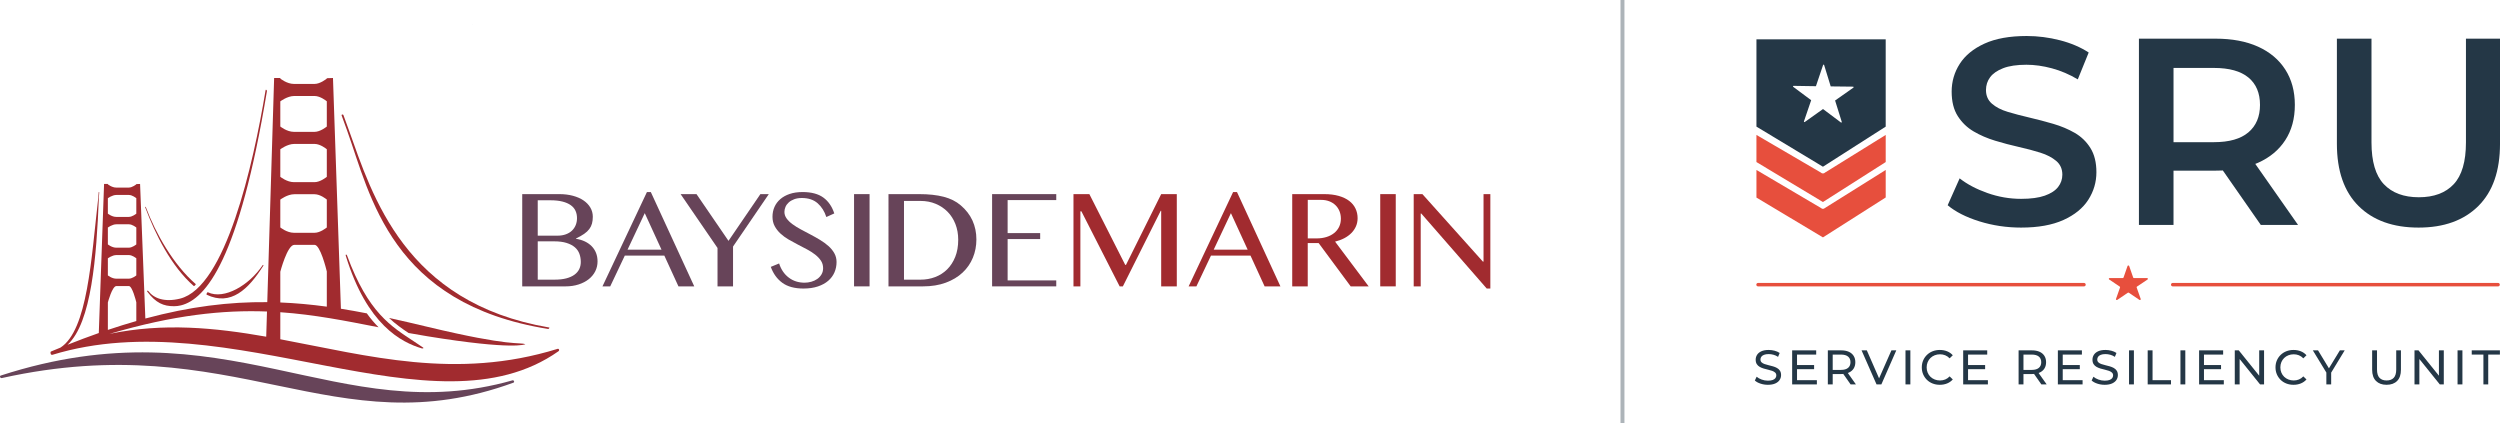 <?xml version="1.0" encoding="iso-8859-1"?>
<!-- Generator: Adobe Illustrator 28.7.9, SVG Export Plug-In . SVG Version: 9.03 Build 56881)  -->
<svg version="1.1" id="Layer_1" xmlns="http://www.w3.org/2000/svg" xmlns:xlink="http://www.w3.org/1999/xlink" x="0px" y="0px"
	 viewBox="0 0 354.329 60" style="enable-background:new 0 0 354.329 60;" xml:space="preserve">
<g>
	<rect x="229.676" style="fill:#ADB4B9;" width="0.559" height="60"/>
	<path style="fill:#243746;" d="M250.565,54.538c-0.368,0-0.719-0.056-1.055-0.169
		c-0.336-0.113-0.6-0.259-0.793-0.438l0.255-0.538
		c0.184,0.161,0.418,0.294,0.703,0.4c0.285,0.106,0.582,0.159,0.89,0.159
		c0.28,0,0.508-0.032,0.683-0.097c0.175-0.064,0.303-0.153,0.386-0.265
		c0.083-0.113,0.124-0.24,0.124-0.383c0-0.166-0.054-0.299-0.162-0.4
		s-0.248-0.183-0.421-0.245c-0.173-0.062-0.362-0.116-0.569-0.162
		c-0.207-0.046-0.415-0.1-0.624-0.162c-0.209-0.062-0.4-0.141-0.572-0.238
		c-0.172-0.096-0.311-0.226-0.417-0.39c-0.106-0.163-0.159-0.373-0.159-0.631
		c0-0.248,0.065-0.477,0.197-0.686c0.131-0.209,0.333-0.377,0.607-0.503
		c0.274-0.126,0.622-0.19,1.045-0.19c0.28,0,0.559,0.037,0.835,0.11
		c0.276,0.074,0.515,0.179,0.717,0.317l-0.227,0.552
		c-0.207-0.138-0.425-0.238-0.655-0.3c-0.23-0.062-0.453-0.093-0.669-0.093
		c-0.271,0-0.494,0.034-0.669,0.103c-0.175,0.069-0.302,0.161-0.383,0.276
		c-0.081,0.115-0.121,0.244-0.121,0.386c0,0.17,0.054,0.306,0.162,0.407
		c0.108,0.101,0.248,0.182,0.421,0.241c0.172,0.06,0.362,0.114,0.569,0.162
		c0.207,0.048,0.415,0.102,0.624,0.162c0.209,0.06,0.4,0.138,0.572,0.235
		c0.172,0.096,0.311,0.225,0.417,0.386c0.106,0.161,0.158,0.368,0.158,0.621
		c0,0.244-0.067,0.47-0.2,0.679c-0.133,0.209-0.339,0.377-0.617,0.504
		C251.338,54.475,250.988,54.538,250.565,54.538"/>
	<path style="fill:#243746;" d="M254.695,53.883h2.813v0.6h-3.503v-4.827h3.407v0.6h-2.717
		V53.883z M254.633,51.738h2.483v0.586h-2.483V51.738z"/>
	<path style="fill:#243746;" d="M259.062,54.483v-4.827h1.883c0.423,0,0.784,0.067,1.083,0.2
		c0.299,0.133,0.529,0.327,0.69,0.579c0.161,0.253,0.241,0.554,0.241,0.903
		c0,0.349-0.08,0.649-0.241,0.9c-0.161,0.251-0.391,0.443-0.69,0.576
		c-0.299,0.133-0.66,0.2-1.083,0.2h-1.503l0.31-0.317v1.786H259.062z
		 M259.752,52.765l-0.31-0.338h1.483c0.441,0,0.776-0.095,1.004-0.286
		c0.227-0.191,0.341-0.459,0.341-0.803c0-0.345-0.114-0.611-0.341-0.8
		c-0.228-0.188-0.562-0.283-1.004-0.283h-1.483l0.31-0.345V52.765z M262.29,54.483
		l-1.227-1.752h0.738l1.241,1.752H262.29z"/>
	<polygon style="fill:#243746;" points="265.965,54.483 263.841,49.655 264.586,49.655 
		266.538,54.11 266.11,54.11 268.076,49.655 268.765,49.655 266.648,54.483 	"/>
	<rect x="270.069" y="49.655" style="fill:#243746;" width="0.69" height="4.827"/>
	<path style="fill:#243746;" d="M274.931,54.538c-0.368,0-0.707-0.061-1.017-0.183
		c-0.31-0.122-0.579-0.294-0.807-0.517c-0.227-0.223-0.406-0.484-0.534-0.783
		c-0.129-0.299-0.193-0.628-0.193-0.986c0-0.358,0.064-0.687,0.193-0.986
		c0.128-0.299,0.308-0.56,0.538-0.783c0.23-0.223,0.5-0.395,0.81-0.517
		c0.31-0.122,0.649-0.183,1.017-0.183c0.373,0,0.716,0.063,1.031,0.19
		c0.315,0.126,0.583,0.314,0.803,0.562l-0.448,0.435
		c-0.184-0.193-0.391-0.337-0.621-0.431c-0.23-0.094-0.476-0.141-0.738-0.141
		c-0.271,0-0.523,0.046-0.755,0.138c-0.232,0.092-0.433,0.221-0.603,0.386
		c-0.17,0.165-0.302,0.362-0.397,0.59c-0.094,0.227-0.141,0.475-0.141,0.741
		c0,0.267,0.047,0.514,0.141,0.741c0.094,0.228,0.227,0.424,0.397,0.59
		c0.17,0.165,0.371,0.294,0.603,0.386c0.232,0.092,0.484,0.138,0.755,0.138
		c0.262,0,0.508-0.047,0.738-0.141c0.23-0.094,0.437-0.24,0.621-0.438
		l0.448,0.435c-0.221,0.248-0.489,0.437-0.803,0.565
		C275.654,54.474,275.308,54.538,274.931,54.538"/>
	<path style="fill:#243746;" d="M278.934,53.883h2.814v0.6h-3.503v-4.827h3.407v0.6h-2.717
		V53.883z M278.872,51.738h2.483v0.586h-2.483V51.738z"/>
	<path style="fill:#243746;" d="M286.099,54.483v-4.827h1.883c0.423,0,0.784,0.067,1.083,0.2
		c0.299,0.133,0.529,0.327,0.69,0.579c0.161,0.253,0.241,0.554,0.241,0.903
		c0,0.349-0.08,0.649-0.241,0.9c-0.161,0.251-0.391,0.443-0.69,0.576
		c-0.299,0.133-0.66,0.2-1.083,0.2h-1.503l0.31-0.317v1.786H286.099z
		 M286.789,52.765l-0.31-0.338h1.483c0.441,0,0.776-0.095,1.004-0.286
		c0.227-0.191,0.341-0.459,0.341-0.803c0-0.345-0.114-0.611-0.341-0.8
		c-0.228-0.188-0.562-0.283-1.004-0.283h-1.483l0.31-0.345V52.765z
		 M289.327,54.483l-1.227-1.752h0.738l1.241,1.752H289.327z"/>
	<path style="fill:#243746;" d="M292.353,53.883h2.814v0.6h-3.503v-4.827h3.407v0.6h-2.717
		V53.883z M292.291,51.738h2.483v0.586h-2.483V51.738z"/>
	<path style="fill:#243746;" d="M298.299,54.538c-0.368,0-0.719-0.056-1.055-0.169
		c-0.336-0.113-0.6-0.259-0.793-0.438l0.255-0.538
		c0.184,0.161,0.418,0.294,0.703,0.4c0.285,0.106,0.582,0.159,0.89,0.159
		c0.28,0,0.508-0.032,0.683-0.097c0.175-0.064,0.303-0.153,0.386-0.265
		c0.083-0.113,0.124-0.24,0.124-0.383c0-0.166-0.054-0.299-0.162-0.4
		c-0.108-0.101-0.248-0.183-0.421-0.245c-0.173-0.062-0.362-0.116-0.569-0.162
		c-0.207-0.046-0.415-0.1-0.624-0.162c-0.209-0.062-0.4-0.141-0.572-0.238
		c-0.172-0.096-0.311-0.226-0.417-0.39c-0.106-0.163-0.159-0.373-0.159-0.631
		c0-0.248,0.065-0.477,0.197-0.686c0.131-0.209,0.333-0.377,0.607-0.503
		c0.274-0.126,0.622-0.19,1.045-0.19c0.28,0,0.559,0.037,0.835,0.11
		c0.276,0.074,0.515,0.179,0.717,0.317l-0.227,0.552
		c-0.207-0.138-0.425-0.238-0.655-0.3c-0.23-0.062-0.453-0.093-0.669-0.093
		c-0.271,0-0.494,0.034-0.669,0.103c-0.175,0.069-0.302,0.161-0.383,0.276
		c-0.081,0.115-0.121,0.244-0.121,0.386c0,0.17,0.054,0.306,0.162,0.407
		c0.108,0.101,0.248,0.182,0.421,0.241c0.172,0.06,0.362,0.114,0.569,0.162
		c0.207,0.048,0.415,0.102,0.624,0.162c0.209,0.06,0.4,0.138,0.572,0.235
		c0.172,0.096,0.311,0.225,0.417,0.386c0.106,0.161,0.158,0.368,0.158,0.621
		c0,0.244-0.067,0.47-0.2,0.679c-0.133,0.209-0.339,0.377-0.617,0.504
		C299.072,54.475,298.722,54.538,298.299,54.538"/>
	<rect x="301.751" y="49.655" style="fill:#243746;" width="0.69" height="4.827"/>
	<polygon style="fill:#243746;" points="304.395,54.483 304.395,49.655 305.084,49.655 
		305.084,53.883 307.698,53.883 307.698,54.483 	"/>
	<rect x="309.038" y="49.655" style="fill:#243746;" width="0.69" height="4.827"/>
	<path style="fill:#243746;" d="M312.371,53.883h2.814v0.6h-3.503v-4.827h3.407v0.6h-2.717
		V53.883z M312.309,51.738h2.483v0.586h-2.483V51.738z"/>
	<polygon style="fill:#243746;" points="316.738,54.483 316.738,49.655 317.303,49.655 
		320.496,53.621 320.2,53.621 320.2,49.655 320.889,49.655 320.889,54.483 
		320.324,54.483 317.131,50.517 317.427,50.517 317.427,54.483 	"/>
	<path style="fill:#243746;" d="M325.062,54.538c-0.368,0-0.707-0.061-1.017-0.183
		c-0.31-0.122-0.579-0.294-0.807-0.517c-0.227-0.223-0.406-0.484-0.534-0.783
		c-0.129-0.299-0.193-0.628-0.193-0.986c0-0.358,0.064-0.687,0.193-0.986
		c0.128-0.299,0.308-0.56,0.538-0.783c0.23-0.223,0.5-0.395,0.81-0.517
		c0.31-0.122,0.649-0.183,1.017-0.183c0.373,0,0.716,0.063,1.031,0.19
		c0.315,0.126,0.583,0.314,0.803,0.562l-0.448,0.435
		c-0.184-0.193-0.391-0.337-0.621-0.431c-0.23-0.094-0.476-0.141-0.738-0.141
		c-0.271,0-0.523,0.046-0.755,0.138c-0.232,0.092-0.433,0.221-0.603,0.386
		c-0.17,0.165-0.302,0.362-0.397,0.59c-0.094,0.227-0.141,0.475-0.141,0.741
		c0,0.267,0.047,0.514,0.141,0.741c0.094,0.228,0.227,0.424,0.397,0.59
		c0.17,0.165,0.371,0.294,0.603,0.386c0.232,0.092,0.484,0.138,0.755,0.138
		c0.262,0,0.508-0.047,0.738-0.141c0.23-0.094,0.437-0.24,0.621-0.438
		l0.448,0.435c-0.221,0.248-0.489,0.437-0.803,0.565
		C325.784,54.474,325.438,54.538,325.062,54.538"/>
	<polygon style="fill:#243746;" points="329.718,54.483 329.718,52.634 329.876,53.062 
		327.801,49.655 328.539,49.655 330.283,52.531 329.883,52.531 331.635,49.655 
		332.318,49.655 330.249,53.062 330.4,52.634 330.4,54.483 	"/>
	<path style="fill:#243746;" d="M338.248,54.538c-0.635,0-1.133-0.182-1.496-0.545
		c-0.363-0.363-0.545-0.894-0.545-1.593v-2.745h0.69v2.717
		c0,0.538,0.118,0.931,0.355,1.179c0.237,0.248,0.571,0.372,1.003,0.372
		c0.437,0,0.773-0.124,1.01-0.372c0.237-0.248,0.355-0.641,0.355-1.179v-2.717
		h0.669v2.745c0,0.699-0.18,1.23-0.541,1.593
		C339.387,54.356,338.887,54.538,338.248,54.538"/>
	<polygon style="fill:#243746;" points="342.211,54.483 342.211,49.655 342.777,49.655 
		345.97,53.621 345.673,53.621 345.673,49.655 346.363,49.655 346.363,54.483 
		345.797,54.483 342.604,50.517 342.901,50.517 342.901,54.483 	"/>
	<rect x="348.313" y="49.655" style="fill:#243746;" width="0.69" height="4.827"/>
	<polygon style="fill:#243746;" points="351.978,54.483 351.978,50.255 350.323,50.255 
		350.323,49.655 354.316,49.655 354.316,50.255 352.661,50.255 352.661,54.483 	"/>
	<path style="fill:#243746;" d="M286.455,32.256c-2.062,0-4.035-0.296-5.921-0.886
		c-1.886-0.591-3.382-1.351-4.488-2.282l1.697-3.809
		c1.056,0.83,2.363,1.521,3.922,2.074c1.559,0.553,3.155,0.83,4.789,0.83
		c1.382,0,2.501-0.151,3.356-0.452c0.854-0.302,1.483-0.71,1.886-1.226
		c0.402-0.515,0.603-1.1,0.603-1.754c0-0.804-0.289-1.452-0.867-1.942
		c-0.579-0.49-1.326-0.88-2.244-1.169c-0.918-0.289-1.936-0.559-3.055-0.811
		c-1.119-0.251-2.238-0.547-3.356-0.886c-1.119-0.34-2.137-0.779-3.055-1.32
		c-0.918-0.54-1.666-1.263-2.244-2.168c-0.579-0.905-0.867-2.061-0.867-3.47
		c0-1.433,0.383-2.747,1.15-3.941c0.767-1.194,1.936-2.15,3.507-2.866
		c1.571-0.717,3.564-1.075,5.978-1.075c1.584,0,3.155,0.202,4.714,0.603
		c1.559,0.402,2.916,0.981,4.073,1.735l-1.546,3.809
		c-1.182-0.704-2.401-1.226-3.658-1.565c-1.257-0.339-2.464-0.509-3.62-0.509
		c-1.358,0-2.458,0.164-3.3,0.49c-0.843,0.327-1.458,0.754-1.848,1.282
		c-0.39,0.528-0.585,1.131-0.585,1.81c0,0.805,0.283,1.452,0.848,1.942
		c0.566,0.49,1.307,0.874,2.225,1.15c0.917,0.277,1.942,0.547,3.074,0.811
		c1.131,0.264,2.256,0.56,3.375,0.886c1.118,0.327,2.137,0.754,3.055,1.282
		c0.918,0.528,1.659,1.245,2.225,2.15s0.849,2.049,0.849,3.432
		c0,1.408-0.384,2.709-1.15,3.903c-0.767,1.194-1.942,2.15-3.526,2.866
		C290.867,31.898,288.869,32.256,286.455,32.256"/>
	<path style="fill:#243746;" d="M303.154,31.879V5.48h10.861c2.338,0,4.343,0.377,6.015,1.131
		c1.672,0.754,2.96,1.836,3.865,3.243c0.905,1.408,1.358,3.08,1.358,5.016
		c0,1.936-0.452,3.602-1.358,4.997c-0.905,1.395-2.194,2.464-3.865,3.206
		c-1.672,0.742-3.677,1.112-6.015,1.112h-8.146l2.187-2.225v9.918H303.154z
		 M308.057,22.488l-2.187-2.338h7.919c2.162,0,3.79-0.465,4.884-1.395
		c1.094-0.93,1.64-2.225,1.64-3.884c0-1.684-0.547-2.979-1.64-3.884
		c-1.094-0.905-2.722-1.358-4.884-1.358h-7.919l2.187-2.414V22.488z
		 M320.426,31.879l-6.675-9.579h5.242l6.713,9.579H320.426z"/>
	<path style="fill:#243746;" d="M342.789,32.256c-3.62,0-6.455-1.018-8.504-3.055
		c-2.049-2.036-3.073-4.978-3.073-8.825V5.48h4.903v14.708
		c0,2.715,0.585,4.689,1.754,5.921c1.169,1.232,2.822,1.848,4.959,1.848
		c2.137,0,3.784-0.616,4.94-1.848c1.156-1.232,1.735-3.206,1.735-5.921V5.48
		h4.827v14.896c0,3.847-1.025,6.788-3.073,8.825
		C349.206,31.238,346.384,32.256,342.789,32.256"/>
	<path style="fill:#E74F3D;" d="M267.264,22.968v-0.001c-0.001-0.162-0.001-0.43,0-0.758
		v-2.466c-0.002-0.229-0.004-0.436,0-0.619v-0l-8.617,5.344l-0.058,0.047
		l-0.05,0.029l-0.018,0.006c-0.002,0.001-0.003,0.001-0.005,0.002l-0.026,0.009
		l-0.024,0.006c-0.011,0.003-0.079,0.013-0.079,0.013h-0.011v0.001
		c-0.003,0-0.005-0.001-0.008-0.001s-0.085-0.009-0.085-0.009l-0.054-0.015
		l-0.052-0.022l-0.048-0.032l-0.039-0.035c0-0,0-0,0-0l-9.148-5.344
		c0.006,0.31,0.001,0.689,0,1.13v0.383c0.004,0.971,0.002,1.949,0,2.331
		l9.425,5.667L267.264,22.968z"/>
	<path style="fill:#E74F3D;" d="M267.264,27.987v-3.899l-8.625,5.399
		c-0.073,0.072-0.167,0.109-0.262,0.113v0.002c-0.003,0-0.005-0.001-0.008-0.001
		c-0.003,0-0.006,0.001-0.008,0.001v-0.002c-0.095-0.004-0.189-0.041-0.262-0.113
		l-9.156-5.399v3.914l9.425,5.644L267.264,27.987z"/>
	<path style="fill:#243746;" d="M248.944,5.579v12.367l9.425,5.683l8.894-5.683V5.579H248.944z
		 M262.685,12.421l-2.595,1.824l0.946,3.028c0.01,0.032-0.002,0.067-0.029,0.086
		c-0.013,0.009-0.029,0.014-0.045,0.014c-0.016,0-0.033-0.005-0.047-0.015
		l-2.537-1.904l-2.585,1.837c-0.028,0.02-0.064,0.019-0.091-0.001
		c-0.027-0.02-0.038-0.055-0.027-0.087l1.025-3.002l-2.545-1.893
		c-0.027-0.02-0.038-0.055-0.027-0.087c0.011-0.032,0.04-0.053,0.073-0.053
		h0.001l3.172,0.05l1.014-3.006c0.011-0.032,0.038-0.053,0.074-0.053
		c0.034,0,0.063,0.023,0.073,0.055l0.933,3.032l3.172,0.036
		c0.034,0,0.063,0.022,0.073,0.055C262.724,12.367,262.712,12.402,262.685,12.421
		"/>
	<path style="fill:#E74F3D;" d="M295.367,40.591h-46.197c-0.136,0-0.246-0.11-0.246-0.246
		c0-0.136,0.11-0.246,0.246-0.246h46.197c0.136,0,0.246,0.11,0.246,0.246
		C295.613,40.481,295.503,40.591,295.367,40.591"/>
	<path style="fill:#E74F3D;" d="M354.056,40.591h-46.113c-0.136,0-0.246-0.11-0.246-0.246
		c0-0.136,0.11-0.246,0.246-0.246h46.113c0.136,0,0.246,0.11,0.246,0.246
		C354.302,40.481,354.192,40.591,354.056,40.591"/>
	<path style="fill:#E74F3D;" d="M304.376,39.615l-1.5,1.005
		c-0.043,0.029-0.061,0.08-0.044,0.126l0.575,1.63
		c0.037,0.104-0.092,0.19-0.187,0.126l-1.494-1.012
		c-0.043-0.029-0.101-0.029-0.143,0l-1.494,1.011
		c-0.095,0.064-0.223-0.022-0.187-0.126l0.575-1.631
		c0.016-0.046-0.001-0.097-0.044-0.126l-1.499-1.006
		c-0.095-0.064-0.046-0.204,0.071-0.203l1.85,0.004
		c0.053,0,0.1-0.031,0.116-0.078l0.569-1.632
		c0.036-0.104,0.195-0.104,0.231,0l0.567,1.632
		c0.016,0.047,0.063,0.078,0.116,0.078l1.85-0.003
		C304.423,39.411,304.472,39.551,304.376,39.615"/>
	<g>
		<path style="fill:#00416B;" d="M66.935,3.495c0.017-0.012,0.034-0.024,0.05-0.035
			C66.96,3.464,66.941,3.473,66.935,3.495"/>
		<polyline style="fill:#00416B;" points="63.145,19.993 63.145,19.993 63.145,19.993 
			63.145,19.993 		"/>
		<g>
			<path style="fill:#674459;" d="M0.253,53.584c-0.21,0.046-0.357-0.263-0.162-0.352
				c31.885-10.362,47.791,7.703,72.532,0.678c0.196-0.084,0.352,0.252,0.151,0.325
				C47.339,63.533,33.302,46.271,0.253,53.584"/>
			<g>
				<path style="fill:#A12B2F;" d="M21.041,41.273c-0.097-0.129-0.27-0.076-0.173,0.052
					c1.23,1.627,2.302,2.075,3.803,2.075c0.323,0,0.647-0.04,0.971-0.119
					c3.555-0.876,8.234-6.515,12.188-30.347c0.026-0.159-0.16-0.307-0.187-0.148
					c-1.763,10.628-5.684,27.952-12.14,29.542
					C23.351,42.857,21.819,42.303,21.041,41.273z"/>
				<path style="fill:#A12B2F;" d="M27.476,40.549c0.037,0.032,0.335-0.224,0.254-0.294
					c-3.161-2.743-5.656-7.156-7.053-10.875c-0.038-0.1-0.137-0.093-0.099,0.007
					C21.991,33.151,24.259,37.759,27.476,40.549z"/>
				<path style="fill:#A12B2F;" d="M37.223,37.587c-1.899,2.833-5.448,4.939-7.759,3.836
					c-0.097-0.046-0.264,0.304-0.167,0.35c3.394,1.628,5.911-0.749,8.022-4.108
					C37.376,37.574,37.283,37.498,37.223,37.587z"/>
				<path style="fill:#A12B2F;" d="M49.168,18.425c3.378,9.423,6.247,24.645,28.552,28.205
					c0.017,0.002,0.254-0.189,0.095-0.216
					c-20.492-3.512-25.048-18.715-28.386-28.027
					c-0.268-0.747-0.517-1.441-0.753-2.069c-0.056-0.151-0.314-0.107-0.258,0.043
					C48.654,16.988,48.902,17.68,49.168,18.425z"/>
				<path style="fill:#A12B2F;" d="M79.012,49.448c-14.376,4.451-26.826,0.974-39.284-1.365
					V44.252c4.85,0.338,9.27,1.222,13.926,2.135
					c-0.594-0.598-1.151-1.251-1.662-1.973c-1.238-0.242-2.46-0.462-3.675-0.656
					l-1.124-32.702l-0.875,0.029v0.057c-0.048,0.039-0.931,0.754-1.734,0.754h-2.921
					c-1.009,0-1.936-0.761-1.936-0.761v-0.079h-0.875l-0.972,31.768
					c-5.352-0.051-10.921,0.613-17.28,2.322l-0.747-19.073l-0.536,0.017v0.035
					c-0.029,0.025-0.57,0.462-1.061,0.462h-1.787c-0.617,0-1.184-0.466-1.184-0.466
					v-0.049h-0.536L14.002,47.201c-1.434,0.503-2.91,1.057-4.432,1.662
					c3.407-3.118,4.112-12.509,4.443-20.856l0.052-0.706
					c0.008-0.107-0.073-0.136-0.081-0.029l-0.052,0.708
					c-0.995,8.713-1.516,18.819-5.362,21.285c-0.391,0.159-0.784,0.321-1.181,0.487
					c-0.017,0.004-0.033,0.008-0.05,0.012c0.001,0,0.003,0.003,0.006,0.007
					c-0.028,0.012-0.057,0.023-0.085,0.035c-0.115,0.048-0.129,0.15-0.082,0.212
					c-0.05,0.127,0.079,0.32,0.241,0.271c25.225-7.72,54.029,11.98,71.744-0.514
					C79.339,49.65,79.209,49.364,79.012,49.448z M39.729,14.366
					c0,0,0.995-0.761,1.981-0.761h2.875c0.825,0,1.686,0.713,1.734,0.754v3.577
					c-0.048,0.039-0.931,0.753-1.734,0.753h-2.921
					c-1.009,0-1.936-0.76-1.936-0.76V14.366z M39.729,21.16
					c0,0,0.995-0.761,1.981-0.761h2.875c0.825,0,1.686,0.714,1.734,0.754v3.911
					c-0.048,0.04-0.931,0.754-1.734,0.754h-2.921
					c-1.009,0-1.936-0.76-1.936-0.76V21.16z M39.729,28.289
					c0,0,0.995-0.76,1.981-0.76h2.875c0.825,0,1.686,0.713,1.734,0.753v3.959
					c-0.048,0.039-0.931,0.753-1.734,0.753h-2.921c-1.009,0-1.936-0.76-1.936-0.76
					V28.289z M39.729,38.509c0,0,0.995-3.805,1.981-3.805h2.875
					c0.802,0,1.643,3.394,1.734,3.768v4.99c-2.198-0.299-4.381-0.504-6.591-0.592
					V38.509z M15.288,28.098c0,0,0.609-0.466,1.212-0.466h1.759
					c0.505,0,1.031,0.437,1.061,0.461v2.188c-0.029,0.025-0.57,0.461-1.061,0.461
					h-1.787c-0.617,0-1.184-0.465-1.184-0.465V28.098z M15.288,32.255
					c0,0,0.609-0.466,1.212-0.466h1.759c0.505,0,1.031,0.437,1.061,0.461v2.393
					c-0.029,0.024-0.57,0.461-1.061,0.461h-1.787c-0.617,0-1.184-0.466-1.184-0.466
					V32.255z M15.288,36.616c0,0,0.609-0.465,1.212-0.465h1.759
					c0.505,0,1.031,0.436,1.061,0.461v2.423c-0.029,0.024-0.57,0.461-1.061,0.461
					h-1.787c-0.617,0-1.184-0.465-1.184-0.465V36.616z M15.288,42.869
					c0,0,0.609-2.328,1.212-2.328h1.759c0.491,0,1.005,2.076,1.061,2.305v2.656
					c-1.308,0.374-2.651,0.793-4.032,1.257V42.869z M15.517,47.322
					c9.11-2.687,16.119-3.408,22.324-3.172l-0.109,3.57
					C30.492,46.447,23.213,45.722,15.517,47.322z"/>
				<path style="fill:#A12B2F;" d="M58.716,48.422c-3.255-2.149-6.525-4.072-9.528-12.209
					c-0.034-0.091-0.086-0.134-0.127-0.134c-0.049,0-0.087,0.061-0.052,0.173
					c3.007,9.813,7.892,12.268,10.773,13.127c0.017,0.005,0.044,0.008,0.074,0.008
					c0.105,0,0.243-0.036,0.106-0.13C59.566,48.984,59.149,48.709,58.716,48.422z"/>
				<path style="fill:#A12B2F;" d="M74.459,48.786c-0.849-0.321-1.923,0.402-13.858-2.462
					c-1.875-0.45-3.688-0.872-5.463-1.259c0.902,0.846,1.824,1.506,2.771,2.133
					c0.882,0.16,1.777,0.317,2.692,0.465
					C72.868,49.661,74.459,48.786,74.459,48.786z"/>
			</g>
			<g>
				<path style="fill:#674459;" d="M74.016,27.513h5.27c0.697,0,1.336,0.079,1.918,0.235
					c0.581,0.157,1.079,0.376,1.495,0.657c0.416,0.282,0.739,0.619,0.972,1.013
					c0.232,0.394,0.349,0.827,0.349,1.301c0,0.358-0.039,0.677-0.114,0.959
					s-0.203,0.543-0.382,0.785c-0.179,0.241-0.422,0.469-0.731,0.684
					c-0.309,0.215-0.696,0.434-1.16,0.657v0.04
					c0.465,0.072,0.885,0.197,1.261,0.376c0.376,0.179,0.697,0.405,0.966,0.677
					c0.268,0.273,0.473,0.59,0.617,0.952c0.143,0.362,0.215,0.763,0.215,1.2
					c0,0.501-0.107,0.966-0.322,1.395c-0.215,0.429-0.521,0.803-0.919,1.12
					c-0.398,0.317-0.878,0.568-1.442,0.751c-0.563,0.184-1.193,0.275-1.891,0.275
					h-6.102V27.513z M76.215,33.401h2.803c0.438,0,0.829-0.062,1.173-0.188
					c0.344-0.125,0.632-0.297,0.865-0.516c0.232-0.219,0.411-0.481,0.536-0.785
					c0.125-0.304,0.188-0.634,0.188-0.992c0-0.384-0.072-0.733-0.215-1.046
					c-0.143-0.313-0.369-0.579-0.677-0.798c-0.309-0.219-0.7-0.389-1.173-0.509
					c-0.474-0.121-1.037-0.181-1.69-0.181h-1.811V33.401z M76.215,39.636h2.374
					c0.644,0,1.198-0.06,1.663-0.181c0.465-0.121,0.852-0.293,1.16-0.516
					c0.309-0.223,0.536-0.489,0.684-0.798c0.148-0.308,0.221-0.645,0.221-1.013
					c0-0.411-0.065-0.795-0.195-1.153c-0.13-0.357-0.344-0.665-0.644-0.925
					c-0.3-0.259-0.691-0.465-1.173-0.617c-0.483-0.152-1.078-0.228-1.783-0.228
					h-2.307V39.636z"/>
				<path style="fill:#674459;" d="M92.241,27.218l6.156,13.37h-2.24l-1.998-4.358h-5.606
					l-2.065,4.358h-1.1l6.303-13.37H92.241z M88.942,35.385h4.814l-2.374-5.176
					L88.942,35.385z"/>
				<path style="fill:#674459;" d="M98.717,27.513l4.533,6.625l4.52-6.625h1.193l-5.069,7.43
					v5.646h-2.199v-5.444l-5.23-7.631H98.717z"/>
				<path style="fill:#674459;" d="M114.032,40.066c0.322,0,0.641-0.044,0.959-0.134
					c0.317-0.089,0.599-0.221,0.845-0.396c0.246-0.174,0.444-0.389,0.597-0.644
					c0.152-0.254,0.228-0.547,0.228-0.878c0-0.402-0.103-0.758-0.308-1.066
					c-0.206-0.309-0.476-0.594-0.811-0.858c-0.336-0.263-0.718-0.509-1.147-0.738
					c-0.429-0.228-0.87-0.458-1.321-0.691c-0.452-0.232-0.892-0.473-1.321-0.724
					c-0.429-0.25-0.811-0.532-1.146-0.845c-0.336-0.313-0.606-0.661-0.812-1.046
					c-0.206-0.384-0.308-0.827-0.308-1.328c0-0.5,0.094-0.963,0.282-1.388
					c0.188-0.424,0.462-0.793,0.825-1.107c0.362-0.313,0.806-0.558,1.334-0.737
					c0.527-0.179,1.135-0.268,1.824-0.268c1.242,0,2.222,0.26,2.937,0.778
					c0.715,0.519,1.234,1.27,1.556,2.253l-1.126,0.51
					c-0.26-0.805-0.671-1.455-1.234-1.952c-0.563-0.496-1.31-0.744-2.24-0.744
					c-0.411,0-0.771,0.059-1.079,0.174c-0.309,0.116-0.566,0.266-0.771,0.449
					c-0.206,0.184-0.36,0.394-0.463,0.63c-0.103,0.237-0.154,0.476-0.154,0.717
					c0,0.34,0.105,0.653,0.315,0.939c0.21,0.286,0.489,0.556,0.838,0.811
					c0.348,0.255,0.744,0.501,1.187,0.738c0.442,0.237,0.894,0.476,1.354,0.717
					c0.46,0.241,0.912,0.496,1.354,0.764c0.442,0.268,0.838,0.557,1.187,0.865
					c0.349,0.309,0.628,0.65,0.838,1.026c0.21,0.375,0.315,0.791,0.315,1.247
					c0,0.519-0.099,1.006-0.295,1.462c-0.197,0.456-0.492,0.854-0.885,1.193
					c-0.394,0.34-0.884,0.608-1.469,0.805c-0.586,0.196-1.267,0.295-2.045,0.295
					c-1.252,0-2.249-0.271-2.99-0.811c-0.743-0.541-1.287-1.294-1.636-2.26
					l1.18-0.483c0.277,0.858,0.733,1.527,1.368,2.005
					C112.427,39.827,113.174,40.066,114.032,40.066z"/>
				<path style="fill:#674459;" d="M121.046,27.513h2.199v13.075h-2.199V27.513z"/>
				<path style="fill:#674459;" d="M125.926,27.513h4.359c1.341,0,2.494,0.125,3.46,0.376
					c0.966,0.25,1.77,0.653,2.414,1.207c0.742,0.626,1.298,1.346,1.67,2.159
					c0.371,0.814,0.557,1.708,0.557,2.682c0,0.921-0.166,1.783-0.497,2.588
					c-0.331,0.805-0.818,1.509-1.462,2.112c-0.644,0.603-1.437,1.08-2.38,1.428
					c-0.944,0.349-2.023,0.523-3.239,0.523h-4.881V27.513z M128.125,39.636h2.334
					c0.742,0,1.437-0.122,2.085-0.369c0.648-0.246,1.213-0.608,1.696-1.086
					c0.483-0.478,0.865-1.068,1.147-1.77c0.281-0.701,0.423-1.513,0.423-2.434
					c0-0.805-0.133-1.544-0.396-2.22c-0.264-0.675-0.633-1.254-1.106-1.737
					c-0.474-0.483-1.038-0.86-1.69-1.133c-0.653-0.273-1.368-0.409-2.146-0.409
					h-2.347V39.636z"/>
				<path style="fill:#674459;" d="M149.705,27.513v0.845h-6.893v4.68h4.613v0.845h-4.613
					v5.86h6.893v0.845h-9.093V27.513H149.705z"/>
				<path style="fill:#A12B2F;" d="M152.145,27.513h2.253l5.083,10.031h0.107l4.989-10.031
					h2.213v13.075h-2.213V29.874h-0.067l-5.364,10.715h-0.456l-5.418-10.634h-0.148
					v10.634h-0.979V27.513z"/>
				<path style="fill:#A12B2F;" d="M175.319,27.218l6.156,13.37h-2.24l-1.998-4.358h-5.605
					l-2.065,4.358h-1.1l6.303-13.37H175.319z M172.02,35.385h4.814l-2.374-5.176
					L172.02,35.385z"/>
				<path style="fill:#A12B2F;" d="M183.15,27.513h4.533c0.786,0,1.475,0.086,2.065,0.255
					c0.59,0.17,1.081,0.405,1.475,0.704c0.393,0.3,0.691,0.66,0.891,1.079
					c0.201,0.421,0.302,0.876,0.302,1.368c0,0.411-0.076,0.794-0.228,1.146
					c-0.152,0.354-0.369,0.673-0.65,0.959c-0.282,0.286-0.619,0.532-1.013,0.738
					c-0.394,0.206-0.827,0.367-1.301,0.483l4.76,6.343h-2.548l-4.546-6.142h-1.542
					v6.142h-2.199V27.513z M185.35,33.789h1.274c0.491,0,0.947-0.065,1.368-0.194
					c0.42-0.129,0.782-0.315,1.087-0.557c0.304-0.241,0.54-0.534,0.711-0.878
					c0.169-0.344,0.255-0.731,0.255-1.16c0-0.393-0.067-0.753-0.201-1.079
					c-0.134-0.326-0.324-0.608-0.57-0.845c-0.246-0.236-0.539-0.42-0.878-0.55
					c-0.34-0.129-0.711-0.195-1.113-0.195h-1.931V33.789z"/>
				<path style="fill:#A12B2F;" d="M195.623,27.513h2.199v13.075h-2.199V27.513z"/>
				<path style="fill:#A12B2F;" d="M200.366,27.513h1.234l8.569,9.562h0.094v-9.562h0.966
					v13.384h-0.51l-9.28-10.635h-0.08v10.326h-0.993V27.513z"/>
			</g>
		</g>
	</g>
</g>
</svg>
